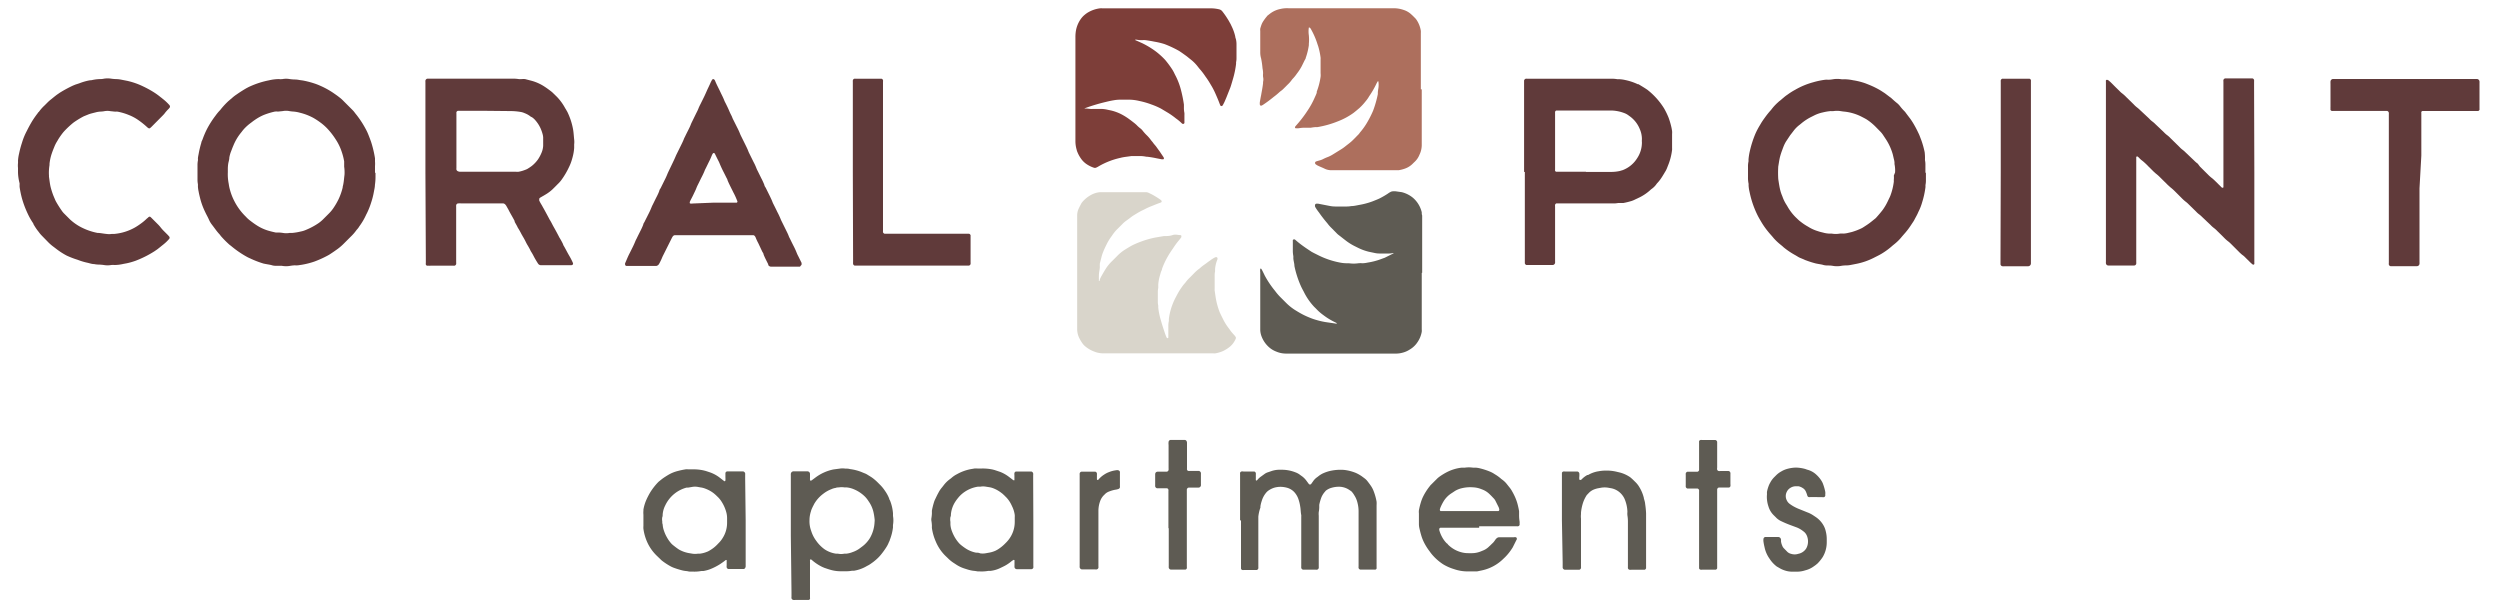 <svg id="Layer_1" data-name="Layer 1" xmlns="http://www.w3.org/2000/svg" viewBox="0 0 300 73.14"><defs><style>.cls-1{fill:#ad6f5d;}.cls-2{fill:#5e5b53;}.cls-3{fill:#7d3e39;}.cls-4{fill:#603a3a;}.cls-5{fill:#d9d5cb;}</style></defs><path class="cls-1" d="M170.61,10.72v6.72a2.68,2.68,0,0,1-.27,1.12,2.38,2.38,0,0,1-.67.94l-.1.1a2.49,2.49,0,0,1-1,.64,4,4,0,0,1-.7.18l-.24,0h-7.74a1.81,1.81,0,0,1-1-.21c-.28-.13-.57-.24-.84-.38l-.16-.11a.23.23,0,0,1-.08-.22.24.24,0,0,1,.13-.13l.33-.1a2.06,2.06,0,0,0,.54-.2,5,5,0,0,1,.53-.23,3.66,3.66,0,0,0,.56-.28l1-.62a4.86,4.86,0,0,0,.59-.42c.24-.19.49-.37.72-.58s.5-.5.75-.75a1.37,1.37,0,0,0,.16-.18,1.67,1.67,0,0,1,.12-.16,7.81,7.81,0,0,0,.81-1.14,12.61,12.61,0,0,0,.72-1.42,12.67,12.67,0,0,0,.57-2l0-.19a4.81,4.81,0,0,1,.07-.53,2.83,2.83,0,0,0,0-.77.05.05,0,0,0-.07-.05l0,0a2.82,2.82,0,0,0-.21.38,10.54,10.54,0,0,1-.83,1.42A3.58,3.58,0,0,1,164,12l-.09.11a6.87,6.87,0,0,1-.82.89l-.11.09c-.18.16-.37.31-.56.46a8.21,8.21,0,0,1-1.85,1,11.71,11.71,0,0,1-2.46.7.63.63,0,0,1-.19,0,4.52,4.52,0,0,0-.63.08l-.29,0h-.33a3.73,3.73,0,0,0-.82.06,1,1,0,0,1-.24,0,.33.33,0,0,1-.14,0,.13.13,0,0,1-.06-.17,1,1,0,0,1,.08-.11,14.76,14.76,0,0,0,1.26-1.6l.05-.08a9.82,9.82,0,0,0,1-1.8,4.4,4.4,0,0,0,.21-.5l0-.13a8.19,8.19,0,0,0,.46-1.78,2.09,2.09,0,0,0,0-.43V7.15a1.93,1.93,0,0,0,0-.24,8.15,8.15,0,0,0-.29-1.37l-.08-.23a9.1,9.1,0,0,0-.74-1.73.88.88,0,0,0-.19-.27l-.05,0a.06.06,0,0,0-.06,0,3.15,3.15,0,0,0,0,.92,5.38,5.38,0,0,1,0,1.06.77.77,0,0,1,0,.15,7.83,7.83,0,0,1-.37,1.5c0,.1-.09.21-.14.31l-.34.69a5.91,5.91,0,0,1-.58.89,4.55,4.55,0,0,1-.52.64l-.09.11a3.53,3.53,0,0,1-.51.58c-.14.14-.27.28-.41.41a2.61,2.61,0,0,1-.44.38l-.11.09a7.93,7.93,0,0,1-.71.59,15.15,15.15,0,0,1-1.28.95.91.91,0,0,1-.17.09.15.15,0,0,1-.21-.13,1.41,1.41,0,0,1,0-.29c.05-.29.1-.57.16-.86.08-.47.18-.95.23-1.43a.59.59,0,0,1,0-.14,1.26,1.26,0,0,0,0-.58,2.09,2.09,0,0,1,0-.43,3.18,3.18,0,0,0-.07-.62A9.08,9.08,0,0,0,151.33,7a2.5,2.5,0,0,1-.1-.72V4.06c0-.12,0-.23,0-.34a1.35,1.35,0,0,1,0-.29c.05-.18.11-.37.18-.55a2.19,2.19,0,0,1,.16-.3,5.52,5.52,0,0,1,.46-.62.35.35,0,0,1,.1-.11c.16-.12.32-.26.5-.37a3,3,0,0,1,1-.4,3.52,3.52,0,0,1,1-.09h12.68a3.62,3.62,0,0,1,1.09.19,2.45,2.45,0,0,1,1,.59c.16.14.3.29.45.44a1.58,1.58,0,0,1,.12.15,3.25,3.25,0,0,1,.53,1.34,2.83,2.83,0,0,1,0,.29v6.73Z"/><path class="cls-2" d="M170.61,32.75v6.77a1.37,1.37,0,0,1,0,.29,3.12,3.12,0,0,1-.51,1.25,2.8,2.8,0,0,1-.94.89,2.86,2.86,0,0,1-.88.38,3,3,0,0,1-.72.1H154.33a3,3,0,0,1-1.18-.24,2.81,2.81,0,0,1-.94-.59,3.28,3.28,0,0,1-.79-1.15,2.44,2.44,0,0,1-.19-.84V32.69a1.54,1.54,0,0,1,0-.43.08.08,0,0,1,.12,0l0,0s.07.1.1.16c.11.22.22.43.32.65A11.42,11.42,0,0,0,153,34.9a6.86,6.86,0,0,0,.76.87l.58.58a6.18,6.18,0,0,0,1.06.85c.34.21.69.42,1.05.6a10.86,10.86,0,0,0,1.11.47,9.69,9.69,0,0,0,1.5.38l1.1.16a.48.48,0,0,0,.29,0,.05.05,0,0,0,0,0,.06.06,0,0,0,0,0l-.08-.06-.38-.19a7.7,7.7,0,0,1-1.19-.75,5.59,5.59,0,0,1-.74-.63c-.11-.11-.22-.23-.34-.34A7.34,7.34,0,0,1,156.45,35c-.13-.24-.26-.48-.37-.73a11.92,11.92,0,0,1-.75-2.35c0-.32-.12-.63-.13-.95a1.75,1.75,0,0,0,0-.24,3.54,3.54,0,0,1-.06-.73c0-.33,0-.67,0-1a1.25,1.25,0,0,1,0-.19.15.15,0,0,1,.16-.08l.08,0a11.35,11.35,0,0,0,1,.8c.33.24.67.46,1,.68l.26.14.56.28a9.81,9.81,0,0,0,2.51.86,4.48,4.48,0,0,0,.82.1l.33,0a4.1,4.1,0,0,0,1.16,0,2.61,2.61,0,0,1,.48,0,3.19,3.19,0,0,0,.62-.08,8.22,8.22,0,0,0,1.77-.48l.28-.1,1-.5a.23.23,0,0,0,.07-.07v0a.05.05,0,0,0,0,0h-.05a2.83,2.83,0,0,1-.77.06h-.92a2.61,2.61,0,0,1-.48-.05l-.76-.16a6.25,6.25,0,0,1-1.31-.48l-.3-.15a6.51,6.51,0,0,1-1.23-.77l-.8-.62a2.09,2.09,0,0,1-.22-.2l-.61-.62a4.23,4.23,0,0,1-.45-.5l-.06-.08a15.47,15.47,0,0,1-1-1.29,6.15,6.15,0,0,1-.37-.52,1.39,1.39,0,0,1-.11-.21.59.59,0,0,1,0-.14.19.19,0,0,1,.18-.19l.19,0,1.33.26a3.53,3.53,0,0,0,.72.08h1.41a3.27,3.27,0,0,0,.53-.05c.31,0,.63-.08.95-.14a8.9,8.9,0,0,0,1.63-.44c.27-.11.54-.21.81-.34a10,10,0,0,0,1-.58,1.75,1.75,0,0,1,.29-.18.62.62,0,0,1,.27-.09,1.7,1.7,0,0,1,.39,0l.57.08a1.5,1.5,0,0,1,.29.06,3.41,3.41,0,0,1,1.19.63,3.31,3.31,0,0,1,1.06,1.74c0,.13,0,.26.05.39v6.87Z"/><path class="cls-3" d="M138.91,1h6c.13,0,.26,0,.39,0a4.29,4.29,0,0,1,1,.12.68.68,0,0,1,.36.22,9.34,9.34,0,0,1,.64.91c.1.15.19.31.27.46a2.87,2.87,0,0,1,.2.39,5.67,5.67,0,0,1,.46,1.27c0,.11.05.22.08.33a2.56,2.56,0,0,1,.07.62V6.94a2.32,2.32,0,0,1-.05.53l0,.19a10.84,10.84,0,0,1-.37,1.8l-.15.51c-.05.17-.1.34-.16.51l-.5,1.26c-.08.18-.15.36-.23.53l-.18.35a.22.22,0,0,1-.1.09.14.14,0,0,1-.14,0s-.05,0-.06-.08a.89.89,0,0,1-.08-.17c-.16-.44-.35-.87-.54-1.3a8.35,8.35,0,0,0-.53-1c-.2-.35-.42-.69-.65-1a7.78,7.78,0,0,0-.71-.92L143.74,8a4.69,4.69,0,0,0-.89-.89c-.18-.14-.35-.29-.53-.42s-.47-.34-.71-.5l-.12-.08a12.66,12.66,0,0,0-1.75-.82A8.72,8.72,0,0,0,138.53,5q-.53-.11-1.05-.18a2.08,2.08,0,0,0-.43,0,3.54,3.54,0,0,1-.73-.07s-.07,0-.08,0,0,.06,0,.07l.35.15.49.22a10.17,10.17,0,0,1,1.64,1,8.86,8.86,0,0,1,1.1,1,11.77,11.77,0,0,1,.89,1.21l.14.25c.08.16.15.32.24.48a8.25,8.25,0,0,1,.65,1.76,15.72,15.72,0,0,1,.33,1.66c0,.11,0,.22,0,.34a3,3,0,0,0,.06.67,2.83,2.83,0,0,1,0,.29c0,.24,0,.48,0,.73a1.13,1.13,0,0,1,0,.18.17.17,0,0,1-.24.09l0,0a.31.31,0,0,1-.11-.09,5.75,5.75,0,0,0-.67-.55,9.44,9.44,0,0,0-.91-.65l-.87-.52a8.33,8.33,0,0,0-1.15-.5,9.74,9.74,0,0,0-1.49-.43,5.45,5.45,0,0,0-1.34-.15h-.87a4.47,4.47,0,0,0-.82.07c-.32.05-.63.12-.95.2a21.47,21.47,0,0,0-2.45.73.52.52,0,0,0-.13.06l0,0,0,0,.09,0a5.44,5.44,0,0,1,.58.05,3.13,3.13,0,0,0,.43,0h.78a3.54,3.54,0,0,1,.86.09l.47.1a5.56,5.56,0,0,1,1.18.43,7.32,7.32,0,0,1,1,.62l.27.2.27.21c.12.09.22.18.33.28a3.65,3.65,0,0,0,.51.45l.17.17a5.57,5.57,0,0,0,.51.58,4.12,4.12,0,0,1,.48.54c.1.15.23.27.33.42s.3.34.42.53l.37.51.43.64a.75.75,0,0,1,.06.13c0,.06,0,.15-.1.14a.62.62,0,0,1-.19,0l-.57-.11a11.29,11.29,0,0,0-1.14-.19h-.1a3.86,3.86,0,0,0-1-.08h-.82c-.43.07-.87.1-1.29.21a9.1,9.1,0,0,0-2.59,1,2.21,2.21,0,0,1-.34.18.39.39,0,0,1-.28,0,3.48,3.48,0,0,1-.94-.48,2.61,2.61,0,0,1-.55-.55,3.85,3.85,0,0,1-.47-.84,1.31,1.31,0,0,1-.09-.28,3.7,3.7,0,0,1-.15-1.05V4.45a4.47,4.47,0,0,1,.07-.82,3.53,3.53,0,0,1,.48-1.21,3.17,3.17,0,0,1,.36-.46,3.54,3.54,0,0,1,.52-.42A3.74,3.74,0,0,1,132,1a1.46,1.46,0,0,1,.29,0h6.58Z"/><path class="cls-4" d="M51.05,20.65V9.86a1.08,1.08,0,0,1,0-.19.3.3,0,0,1,.23-.23l.19,0h10a4,4,0,0,1,.77.05,2.33,2.33,0,0,0,.38,0,2.58,2.58,0,0,1,.39,0l.84.22a5.46,5.46,0,0,1,1.53.71c.26.17.5.35.75.54a2.46,2.46,0,0,1,.25.22l.45.44a6.14,6.14,0,0,1,1,1.38,2.07,2.07,0,0,1,.15.25,2.21,2.21,0,0,1,.18.34,8,8,0,0,1,.62,2c.06.38.08.77.12,1.15a2.24,2.24,0,0,1,0,.58c0,.14,0,.29,0,.43a5.41,5.41,0,0,1-.07.58,6.8,6.8,0,0,1-.18.75,5.17,5.17,0,0,1-.36.95,9.23,9.23,0,0,1-.93,1.58,3.61,3.61,0,0,1-.25.3c-.27.27-.54.55-.82.82a4.85,4.85,0,0,1-.77.58l-.67.39-.08.06a.18.18,0,0,0-.06.17.57.57,0,0,0,0,.14,4.5,4.5,0,0,0,.23.43c.11.17.2.36.31.54.24.44.48.88.71,1.32.18.27.31.57.47.85s.47.84.69,1.28a7.67,7.67,0,0,1,.46.84l0,.05c.25.41.46.85.7,1.26a7.83,7.83,0,0,1,.47.91.06.06,0,0,1,0,0,.19.19,0,0,1-.18.27,2.55,2.55,0,0,1-.39,0h-3a1.83,1.83,0,0,1-.33,0,.42.42,0,0,1-.28-.18q-.24-.37-.45-.75c-.11-.21-.22-.43-.35-.63s-.11-.2-.16-.3-.2-.37-.31-.55-.17-.31-.25-.47-.21-.4-.33-.59l-.14-.25c-.12-.23-.24-.46-.38-.68s-.1-.2-.16-.3l-.28-.5a.41.41,0,0,1,0-.09c-.23-.46-.51-.89-.74-1.36l-.26-.46a.83.83,0,0,0-.12-.16.42.42,0,0,0-.24-.14h-5a3.24,3.24,0,0,0-.44,0,.27.27,0,0,0-.22.22,1.36,1.36,0,0,0,0,.2V31c0,.16,0,.32,0,.49a.68.68,0,0,1,0,.19.27.27,0,0,1-.19.2.32.32,0,0,1-.14,0H51.71a1.94,1.94,0,0,1-.34,0,.43.43,0,0,1-.14,0,.24.24,0,0,1-.13-.13.58.58,0,0,1,0-.19c0-.19,0-.38,0-.58Zm7.41-7.35H55.08l-.14,0a.27.27,0,0,0-.17.16.8.8,0,0,0,0,.15V20.2a.32.32,0,0,0,0,.14.28.28,0,0,0,.14.19.69.69,0,0,0,.28.08h6.72a1.84,1.84,0,0,0,.33,0,4.22,4.22,0,0,0,.79-.23,1.59,1.59,0,0,0,.27-.12,5.91,5.91,0,0,0,.52-.35,3.82,3.82,0,0,0,.73-.77,4.61,4.61,0,0,0,.45-.85,2.45,2.45,0,0,0,.18-.8v-1a1.88,1.88,0,0,0-.05-.33,4.84,4.84,0,0,0-.25-.73,3.92,3.92,0,0,0-.64-1,2,2,0,0,0-.4-.36L63.69,14a2.53,2.53,0,0,0-.71-.41,2,2,0,0,0-.41-.14,7.48,7.48,0,0,0-1.16-.12Z"/><path class="cls-5" d="M129.26,32.68V26.44c0-.2,0-.39,0-.58a2,2,0,0,1,.17-.8c.1-.21.2-.41.31-.61a.86.86,0,0,1,.1-.16,3.66,3.66,0,0,1,1.07-.89,2.77,2.77,0,0,1,.77-.29,2,2,0,0,1,.43-.05h5.37a.85.85,0,0,1,.38.09l.39.19a10.81,10.81,0,0,1,1,.62l.11.1a.16.16,0,0,1,0,.21l-.13.06c-.44.15-.87.34-1.31.51l-.31.14c-.17.09-.34.18-.52.26-.36.17-.7.39-1.05.6a4.25,4.25,0,0,0-.43.31l-.55.4a3.47,3.47,0,0,0-.29.25l-.79.79a5,5,0,0,0-.56.72,6.08,6.08,0,0,0-.62,1c-.15.3-.3.61-.42.92a4.59,4.59,0,0,0-.22.69l-.18.71a1.16,1.16,0,0,0,0,.18.72.72,0,0,0,0,.19c0,.33-.1.64-.11,1s0,.42,0,.63a.1.1,0,0,0,0,.08s.09,0,.11-.07l0-.09s0-.09.05-.13l.08-.18c.18-.31.35-.62.54-.92a5,5,0,0,1,.81-1l.58-.58a5,5,0,0,1,1-.81c.26-.16.52-.32.79-.47a10.14,10.14,0,0,1,1.07-.46,10.71,10.71,0,0,1,1.76-.5l1-.17c.35,0,.7,0,1.05-.12s.62,0,.92,0a.24.24,0,0,1,.13.07.09.09,0,0,1,0,.09.36.36,0,0,1,0,.09,3.47,3.47,0,0,1-.29.38c-.26.31-.5.64-.73,1a11,11,0,0,0-.64,1,9.34,9.34,0,0,0-.65,1.4c0,.14-.1.28-.14.41s-.1.34-.15.52a5,5,0,0,0-.17,1c0,.12,0,.25,0,.38a2.61,2.61,0,0,0-.05.48v1.16a2,2,0,0,0,.05.48c0,.08,0,.16,0,.24a8.43,8.43,0,0,0,.31,1.51c.15.55.33,1.08.51,1.62.05.14.1.27.16.41l.07.12a.13.13,0,0,0,.09,0,.11.11,0,0,0,.07-.06.16.16,0,0,0,0-.09c0-.11,0-.22,0-.34v-.92a2.61,2.61,0,0,1,.06-.62,1,1,0,0,0,0-.24,7.43,7.43,0,0,1,.23-1.14,7.88,7.88,0,0,1,.55-1.39c.16-.3.31-.6.49-.89a8.68,8.68,0,0,1,.56-.79l.13-.14a4.43,4.43,0,0,1,.61-.69l.47-.48a4.5,4.5,0,0,1,.66-.57,4.8,4.8,0,0,1,.56-.45l.28-.2c.15-.12.31-.23.47-.34a3.12,3.12,0,0,1,.49-.31.37.37,0,0,1,.23-.05.15.15,0,0,1,.11.15s0,.06,0,.09l-.1.27a4,4,0,0,0-.19.9c0,.1,0,.19,0,.29a2.32,2.32,0,0,0-.05.53v1.5a2.62,2.62,0,0,0,0,.28c.07.45.12.9.22,1.34a9,9,0,0,0,.38,1.25l.12.26c.09.18.17.35.26.52a6.13,6.13,0,0,0,.71,1.15c.13.17.24.35.38.51s.23.26.35.39l.11.16a.25.25,0,0,1,0,.19.89.89,0,0,1-.08.17,2.38,2.38,0,0,1-.55.73A3.48,3.48,0,0,1,147,42a2.53,2.53,0,0,1-.53.24,4.21,4.21,0,0,1-.61.16,1.32,1.32,0,0,1-.28,0H132.31a2.88,2.88,0,0,1-1-.21,3.71,3.71,0,0,1-1-.56,2,2,0,0,1-.46-.49,4.14,4.14,0,0,1-.3-.5,2.46,2.46,0,0,1-.29-1.16V32.68Z"/><path class="cls-4" d="M231.11,20.69v.92a2.78,2.78,0,0,1-.05.58,2,2,0,0,0,0,.24,10.4,10.4,0,0,1-.4,1.84,6.18,6.18,0,0,1-.46,1.17c-.13.33-.32.63-.48.95l-.1.17c-.24.36-.47.73-.74,1.07-.12.15-.24.3-.37.44l-.26.3a5.7,5.7,0,0,1-.88.89l-.26.21a8.47,8.47,0,0,1-1.36,1l-.25.14-.73.37a8.08,8.08,0,0,1-2,.68l-.67.13a2.76,2.76,0,0,1-.57.06q-.31,0-.63.06a2.84,2.84,0,0,1-.92,0,3.05,3.05,0,0,0-.52-.05c-.23,0-.45,0-.68-.07s-.6-.11-.9-.18a11,11,0,0,1-1.11-.35,2,2,0,0,1-.31-.13l-.36-.15a1.93,1.93,0,0,1-.38-.19l-.25-.15a9.05,9.05,0,0,1-1.37-.91c-.07-.05-.12-.11-.18-.16l-.19-.16a6.84,6.84,0,0,1-.88-.82c-.22-.28-.47-.53-.69-.81a9,9,0,0,1-.83-1.19c-.13-.22-.26-.44-.38-.67a11.29,11.29,0,0,1-1-2.88,4.28,4.28,0,0,1-.12-.81,1.23,1.23,0,0,0,0-.19,3.35,3.35,0,0,1-.07-.77V20a2.56,2.56,0,0,1,.06-.62,2,2,0,0,0,0-.24,7.19,7.19,0,0,1,.17-1.05,12.5,12.5,0,0,1,.67-2.07,9.08,9.08,0,0,1,.53-1l.2-.34c.13-.2.27-.4.41-.59a9.86,9.86,0,0,1,.7-.87l.06-.07a5.84,5.84,0,0,1,.79-.86l.14-.13c.2-.14.37-.31.56-.46a4,4,0,0,1,.46-.35,7.6,7.6,0,0,1,.9-.57,9,9,0,0,1,2.18-.91,9.68,9.68,0,0,1,1.42-.3,2.36,2.36,0,0,1,.38,0,3.68,3.68,0,0,0,.58-.06,3.09,3.09,0,0,1,1,0,2.09,2.09,0,0,0,.34,0,5.38,5.38,0,0,1,1.06.12,8.09,8.09,0,0,1,1.45.36c.36.14.72.28,1.07.45s.69.35,1,.56c.12.08.24.15.36.24l.54.41.12.08c.25.23.5.46.77.67a2.2,2.2,0,0,1,.33.35,5.37,5.37,0,0,0,.44.51,2.17,2.17,0,0,1,.31.37l.41.54c.14.18.26.37.38.56a12.3,12.3,0,0,1,.66,1.24,2.92,2.92,0,0,1,.14.31c.09.24.19.48.27.72a11.17,11.17,0,0,1,.34,1.26A6,6,0,0,1,231,19a2,2,0,0,0,0,.24,2.32,2.32,0,0,1,.05.53c0,.32,0,.64,0,1Zm-3.7,0a3.79,3.79,0,0,0-.07-1c0-.07,0-.13,0-.2a2.07,2.07,0,0,0-.08-.42l-.12-.52a6.61,6.61,0,0,0-.78-1.76l-.43-.65a2.76,2.76,0,0,0-.31-.37l-.58-.59a6.7,6.7,0,0,0-1-.82c-.22-.14-.45-.25-.68-.37a5.92,5.92,0,0,0-2.18-.61l-.33-.05a2.82,2.82,0,0,0-.82,0,1.86,1.86,0,0,1-.34,0,6.08,6.08,0,0,0-.95.16,4.23,4.23,0,0,0-1.05.37l-.3.15a6.13,6.13,0,0,0-1.29.85l-.15.12a3.7,3.7,0,0,0-.69.68L215,16l-.18.23-.51.77c-.07.12-.14.25-.2.38s-.16.39-.23.59a7.86,7.86,0,0,0-.27.82c-.1.39-.15.8-.22,1.19a12.51,12.51,0,0,0,0,1.5c.07.45.13.9.24,1.34a4.19,4.19,0,0,0,.23.68l.1.27a4.57,4.57,0,0,0,.35.7l.15.24a6.06,6.06,0,0,0,1,1.34l.21.2a3.34,3.34,0,0,0,.4.35,6.44,6.44,0,0,0,.88.59,4.86,4.86,0,0,0,1.23.56c.22.08.44.12.66.18a3.21,3.21,0,0,0,.62.1l.33,0a2.86,2.86,0,0,0,1,0,3.27,3.27,0,0,1,.44,0,2.82,2.82,0,0,0,.57-.09l.42-.1a7.31,7.31,0,0,0,1.13-.43,2,2,0,0,0,.25-.14c.25-.16.5-.32.73-.49s.48-.38.72-.57l.1-.1c.26-.29.51-.58.75-.89a6.21,6.21,0,0,0,.6-1l.21-.44a2.92,2.92,0,0,0,.14-.31,7.37,7.37,0,0,0,.41-1.68,2,2,0,0,1,0-.24,2.59,2.59,0,0,0,0-.48Z"/><path class="cls-4" d="M45.06,20.74v.58a6.38,6.38,0,0,1-.07.87c0,.28-.08.57-.13.86a8.72,8.72,0,0,1-.31,1.22,9,9,0,0,1-.51,1.3l-.09.17a7.56,7.56,0,0,1-.83,1.42,2.12,2.12,0,0,1-.32.42l-.06.08a5.36,5.36,0,0,1-.67.76l-.85.85a6.21,6.21,0,0,1-.94.77c-.23.17-.48.33-.72.49l-.17.1a12.57,12.57,0,0,1-1.67.76,9.41,9.41,0,0,1-1.5.38l-.47.07a2.56,2.56,0,0,1-.39,0,4.78,4.78,0,0,0-.53.06,2.81,2.81,0,0,1-1,0,4.73,4.73,0,0,0-.53,0c-.23,0-.45,0-.67-.07s-.64-.12-1-.2A11.41,11.41,0,0,1,30,31a3.54,3.54,0,0,1-.39-.19,11.68,11.68,0,0,1-1.8-1.23l-.15-.12-.12-.09a11.67,11.67,0,0,1-1.05-1.06,2,2,0,0,0-.18-.23c-.31-.33-.56-.71-.84-1.07s-.33-.51-.46-.79-.27-.51-.39-.78a8.37,8.37,0,0,1-.6-1.63c-.07-.28-.14-.56-.19-.85a3.72,3.72,0,0,1-.08-.57,2.89,2.89,0,0,0,0-.29,2.78,2.78,0,0,1-.05-.58V19.84a2.84,2.84,0,0,1,.05-.58.58.58,0,0,0,0-.19c0-.22.06-.44.1-.67a11.19,11.19,0,0,1,.31-1.27c0-.13.1-.27.15-.41a10.28,10.28,0,0,1,.55-1.28,11.31,11.31,0,0,1,1-1.56,5.81,5.81,0,0,1,.49-.6l.07-.07a8.78,8.78,0,0,1,1-1.09l.22-.19a2.75,2.75,0,0,0,.26-.22,4.7,4.7,0,0,1,.5-.38c.37-.26.75-.5,1.14-.73.16-.08.31-.17.48-.24a10.36,10.36,0,0,1,2.25-.72,5.58,5.58,0,0,1,1.15-.15,2.59,2.59,0,0,0,.48,0,2.31,2.31,0,0,1,.87,0,5.48,5.48,0,0,0,.57.05,2.78,2.78,0,0,1,.58.06l.43.06a10.86,10.86,0,0,1,1.36.35,7.12,7.12,0,0,1,.72.28,9.78,9.78,0,0,1,1.49.81c.26.18.53.36.78.56a3.79,3.79,0,0,1,.37.31l1.2,1.2a2.67,2.67,0,0,1,.31.36l.06.08a11.18,11.18,0,0,1,1.19,1.77,6.16,6.16,0,0,1,.39.82c.11.27.21.54.31.82a13,13,0,0,1,.43,1.74L45,19c0,.13,0,.26,0,.39a3.08,3.08,0,0,1,0,.53v.82Zm-17.72-.06a5.81,5.81,0,0,0,.11,1.39,4.89,4.89,0,0,0,.16.76,6.63,6.63,0,0,0,.51,1.3A7.06,7.06,0,0,0,29.5,26a3.7,3.7,0,0,0,.28.28c.06.05.12.11.18.15.26.2.51.39.79.57a5.4,5.4,0,0,0,1.48.69c.28.08.56.15.85.21a1.75,1.75,0,0,0,.33,0,4.75,4.75,0,0,1,.53.05,2.26,2.26,0,0,0,.82,0c.11,0,.22,0,.33,0a6.87,6.87,0,0,0,1-.17,2.8,2.8,0,0,0,.64-.2,8.21,8.21,0,0,0,1.49-.8,4.24,4.24,0,0,0,.52-.43l.72-.72a4.35,4.35,0,0,0,.61-.75,8.41,8.41,0,0,0,.57-1,7.42,7.42,0,0,0,.48-1.37c0-.14.06-.28.08-.43.07-.36.09-.73.14-1.1A4.71,4.71,0,0,0,41.3,20c0-.11,0-.23,0-.34s0-.19,0-.29a7.18,7.18,0,0,0-.3-1.17,6.22,6.22,0,0,0-.74-1.51,8.49,8.49,0,0,0-1-1.28,6.17,6.17,0,0,0-.84-.73,8.67,8.67,0,0,0-.81-.53A6.69,6.69,0,0,0,36,13.53a4.06,4.06,0,0,0-.76-.14,4.52,4.52,0,0,1-.53-.06,2,2,0,0,0-.77,0l-.58.06a1.58,1.58,0,0,0-.38,0,8.66,8.66,0,0,0-1.34.41,6,6,0,0,0-1.1.62c-.17.11-.33.25-.5.37a5.67,5.67,0,0,0-.59.51,4.36,4.36,0,0,0-.44.51l-.12.15A6.05,6.05,0,0,0,28,17.48c-.12.27-.21.54-.32.81a4.21,4.21,0,0,0-.16.61c0,.22-.07.45-.12.67a4.37,4.37,0,0,0-.06.72Z"/><path class="cls-4" d="M270.52,20.67V31c0,.18,0,.36,0,.53a.8.8,0,0,1,0,.15.14.14,0,0,1-.15.08l-.09-.05-.18-.16-.65-.64a2.24,2.24,0,0,0-.37-.32c-.13-.1-.24-.21-.36-.32l-1-1a2.74,2.74,0,0,0-.36-.32,4.36,4.36,0,0,1-.4-.35c-.28-.29-.57-.57-.86-.85a3.22,3.22,0,0,0-.43-.39,2.74,2.74,0,0,1-.36-.32l-1-.95a4.48,4.48,0,0,0-.4-.36,2.17,2.17,0,0,1-.36-.32l-.9-.88a2.74,2.74,0,0,0-.36-.32,4.55,4.55,0,0,1-.4-.35l-1-1a5.46,5.46,0,0,0-.44-.38l-.32-.29-.93-.92a4.43,4.43,0,0,0-.51-.45l-.32-.29-.89-.89c-.13-.12-.26-.24-.4-.35a2.22,2.22,0,0,1-.36-.32,1.3,1.3,0,0,0-.22-.19.1.1,0,0,0-.09,0,.11.11,0,0,0-.06.07.78.78,0,0,0,0,.14V31.45a1.08,1.08,0,0,1,0,.19.27.27,0,0,1-.23.22l-.38,0h-2.52l-.24,0a.29.29,0,0,1-.27-.29.61.61,0,0,1,0-.14c0-.11,0-.23,0-.34V10.23c0-.14,0-.29,0-.43a.33.33,0,0,1,0-.14.14.14,0,0,1,.16-.08l.13.05.26.22.65.65.48.47a1.94,1.94,0,0,0,.26.23,4.23,4.23,0,0,1,.5.45l.9.88a3.22,3.22,0,0,0,.43.39,3.59,3.59,0,0,1,.36.32l1.07,1a2.28,2.28,0,0,0,.36.33,3.23,3.23,0,0,1,.4.35l1,.95a3.08,3.08,0,0,0,.43.38,2.88,2.88,0,0,1,.36.33l1.07,1.05a2.82,2.82,0,0,0,.36.33,3.23,3.23,0,0,1,.4.35l1,.95a3.16,3.16,0,0,0,.44.38L264,20l.93.92a4.23,4.23,0,0,0,.5.45c.12.09.22.19.33.29l.76.75a.53.53,0,0,0,.14.12s.06,0,.09,0a.09.09,0,0,0,.06-.07.78.78,0,0,0,0-.14v-12c0-.17,0-.35,0-.53a.63.63,0,0,1,0-.19.27.27,0,0,1,.2-.19l.15,0h3l.14,0a.25.25,0,0,1,.19.2,1.11,1.11,0,0,1,0,.19c0,.17,0,.35,0,.53Z"/><path class="cls-4" d="M182.89,20.63V9.85l0-.19a.31.31,0,0,1,.19-.21.63.63,0,0,1,.19,0h10.06a3.44,3.44,0,0,1,.72.05.69.69,0,0,0,.2,0,4.5,4.5,0,0,1,.81.11,6.78,6.78,0,0,1,1.46.49l.09,0c.36.22.72.43,1.07.67a8.56,8.56,0,0,1,2,2.22,9.07,9.07,0,0,1,.55,1.13,9.35,9.35,0,0,1,.36,1.25l.06.34a2.33,2.33,0,0,1,0,.38c0,.57,0,1.13,0,1.69a1.34,1.34,0,0,1,0,.2,7.09,7.09,0,0,1-.5,1.91l-.12.31a3,3,0,0,1-.15.31c-.18.29-.34.58-.53.86a4.34,4.34,0,0,1-.42.54,1.71,1.71,0,0,0-.21.26,2.37,2.37,0,0,1-.48.47,2.11,2.11,0,0,0-.23.19,5.7,5.7,0,0,1-1.23.84l-.57.27a2.83,2.83,0,0,1-.4.17c-.32.1-.65.18-1,.25l-.29,0-.34,0a3,3,0,0,1-.67.05H186.9a.7.7,0,0,0-.14,0,.23.23,0,0,0-.15.18.58.58,0,0,0,0,.19v6.14c0,.14,0,.29,0,.44a1.37,1.37,0,0,1,0,.19.32.32,0,0,1-.26.25l-.14,0h-2.9l-.15,0a.29.29,0,0,1-.18-.21l0-.19V20.63Zm7.43,0h3.05a4.79,4.79,0,0,0,1-.11l.37-.11A3.52,3.52,0,0,0,196.45,19a3.41,3.41,0,0,0,.58-1.91,2.54,2.54,0,0,1,0-.39,3,3,0,0,0-.26-1.22,3.5,3.5,0,0,0-1.29-1.59,2,2,0,0,0-.59-.33,4.64,4.64,0,0,0-1.61-.3H186.9l-.14,0a.23.23,0,0,0-.15.17.89.89,0,0,0,0,.14V20c0,.12,0,.23,0,.34a.32.32,0,0,0,0,.14.19.19,0,0,0,.13.13l.14,0h3.43Z"/><path class="cls-4" d="M94.25,32H92.51a.4.4,0,0,1-.32-.2.56.56,0,0,1,0-.08c-.19-.39-.4-.77-.56-1.18,0-.13-.12-.26-.18-.39L91,29.19a6.51,6.51,0,0,1-.33-.71.75.75,0,0,0-.07-.12.33.33,0,0,0-.19-.14l-.19,0H81a.35.35,0,0,0-.28.17,2,2,0,0,0-.14.25c-.34.68-.68,1.36-1,2-.07.13-.12.26-.18.4s-.16.35-.25.52l-.1.17a.49.49,0,0,1-.28.18l-.14,0H75.3l-.14,0a.19.19,0,0,1-.15-.21.38.38,0,0,1,0-.1c.17-.38.32-.77.51-1.14s.26-.52.39-.78.21-.44.3-.66.12-.27.19-.4c.15-.32.31-.63.47-.95a7.65,7.65,0,0,0,.32-.71c0-.12.1-.23.16-.35.14-.29.29-.57.43-.86a9.1,9.1,0,0,0,.39-.84,2.72,2.72,0,0,1,.16-.35c.16-.32.31-.64.47-.95a6.43,6.43,0,0,0,.32-.71c0-.12.11-.23.17-.35l.45-.91a8,8,0,0,0,.36-.79c.05-.12.11-.24.16-.35l.48-1c.11-.23.22-.46.32-.7s.12-.26.18-.39l.43-.87c.13-.26.26-.52.37-.79a2.21,2.21,0,0,1,.16-.35c.13-.28.27-.55.41-.83s.2-.4.28-.61.12-.27.18-.4l.49-1a4.93,4.93,0,0,0,.3-.66c.06-.13.12-.26.19-.39l.45-.91c.12-.25.23-.5.34-.75s.31-.64.46-1l.14-.26.06-.07a.17.17,0,0,1,.18,0,.44.44,0,0,1,.12.15c.21.53.48,1,.72,1.53.13.26.26.52.37.79a2.21,2.21,0,0,0,.16.35c.16.32.32.64.47,1s.23.46.33.7a2.87,2.87,0,0,0,.18.4l.43.86a8,8,0,0,1,.36.79c.05.12.11.24.17.36l.47.95c.11.23.23.46.32.7s.12.27.18.4l.45.91a6.41,6.41,0,0,1,.35.75,2.72,2.72,0,0,0,.16.35l.43.87a7.81,7.81,0,0,1,.38.83c0,.12.11.23.17.35l.45.91c.12.25.24.49.34.75s.11.23.16.35c.15.29.29.58.43.87a8.93,8.93,0,0,1,.39.83,3.73,3.73,0,0,0,.16.35l.45.91c.12.25.25.49.35.75a2.21,2.21,0,0,0,.16.35c.14.29.28.58.43.87s.27.55.38.83.18.38.27.57l.32.65a1,1,0,0,1,0,.14.15.15,0,0,1-.08.16L96,32H94.25ZM85.6,24.32h2.66l.15,0a.15.15,0,0,0,.08-.16.06.06,0,0,0,0,0c-.14-.35-.28-.69-.45-1-.09-.17-.17-.35-.26-.52-.17-.35-.35-.69-.49-1.05,0-.09-.08-.18-.12-.27l-.3-.6a12.82,12.82,0,0,1-.55-1.19l-.06-.13c-.15-.29-.29-.57-.43-.86l-.07-.13,0,0a.14.14,0,0,0-.21,0,1.3,1.3,0,0,0-.14.26,8,8,0,0,1-.36.79l-.36.74a2.21,2.21,0,0,0-.16.35c-.1.24-.21.47-.33.7s-.31.64-.47.95a3.92,3.92,0,0,0-.16.36c-.1.27-.24.53-.36.79s-.25.49-.37.73a1.34,1.34,0,0,0-.07.18s0,0,0,.05,0,.1.07.11a.73.73,0,0,0,.29,0Z"/><path class="cls-4" d="M2.16,20.69v-.54a2.75,2.75,0,0,1,0-.57,2.89,2.89,0,0,0,0-.29,5,5,0,0,1,.13-.86,12.05,12.05,0,0,1,.35-1.31,7.54,7.54,0,0,1,.59-1.43c.19-.39.4-.77.62-1.14a11.73,11.73,0,0,1,.7-1c0-.05.09-.09.13-.15a5.28,5.28,0,0,1,.67-.75l.41-.41a4.47,4.47,0,0,1,.41-.35c.22-.18.45-.37.68-.54l.32-.22a14.73,14.73,0,0,1,1.61-.87l.27-.11L9.51,10a6.86,6.86,0,0,1,1.25-.36L11,9.62a4.64,4.64,0,0,1,1.05-.13,2,2,0,0,0,.43-.05,2.82,2.82,0,0,1,.87,0,4.75,4.75,0,0,0,.53.05,3.53,3.53,0,0,1,.72.08l.66.13a8.75,8.75,0,0,1,1.92.67,12.24,12.24,0,0,1,1.23.67,8.23,8.23,0,0,1,.9.65c.08.05.15.12.23.18a5.86,5.86,0,0,1,.77.72l.06.08a.24.24,0,0,1,0,.23l-.12.15a4.53,4.53,0,0,0-.54.62l-.17.18-1.39,1.4-.15.13a.17.17,0,0,1-.18,0l-.12-.08a9.78,9.78,0,0,0-1.13-.91,5.38,5.38,0,0,0-1.11-.59,6.89,6.89,0,0,0-1.34-.4,1.36,1.36,0,0,0-.29,0l-.57-.06a2,2,0,0,0-.73,0,2.61,2.61,0,0,1-.48.05,3,3,0,0,0-.52.08l-.47.12a3.54,3.54,0,0,0-.55.18l-.32.13a2.06,2.06,0,0,0-.26.12,10.75,10.75,0,0,0-1.11.69,10.51,10.51,0,0,0-1.19,1.12,8.35,8.35,0,0,0-.65.91c-.05.1-.11.19-.17.29a4.18,4.18,0,0,0-.28.56c-.11.27-.22.54-.31.81a5.63,5.63,0,0,0-.28,1.28.68.68,0,0,1,0,.14,5.67,5.67,0,0,0-.06,1.3.34.34,0,0,0,0,.1c.06.41.1.83.2,1.24a9.1,9.1,0,0,0,.32,1c.06.14.11.27.17.4a2.92,2.92,0,0,0,.14.31,12.91,12.91,0,0,0,.7,1.11,2.16,2.16,0,0,0,.27.33l.72.72a6.14,6.14,0,0,0,1.17.85,7.35,7.35,0,0,0,2.13.77c.35,0,.7.09,1.06.12a2.16,2.16,0,0,0,.67,0l.29,0a6.15,6.15,0,0,0,2.47-.77,7.89,7.89,0,0,0,.77-.51,5.91,5.91,0,0,0,.66-.56l.15-.12A.26.26,0,0,1,18,26a.79.79,0,0,1,.15.12l.89.89c.06.07.13.14.19.22a4.6,4.6,0,0,0,.41.47l.51.51.16.18a.23.23,0,0,1,0,.27l0,0a5.32,5.32,0,0,1-.77.73c-.23.18-.45.37-.68.54l-.32.22a12.38,12.38,0,0,1-2.24,1.13,8.15,8.15,0,0,1-1.07.31l-.43.08a4.64,4.64,0,0,1-1.05.13,2.58,2.58,0,0,0-.39,0,2.53,2.53,0,0,1-.91,0,5.67,5.67,0,0,0-.58-.05,2.76,2.76,0,0,1-.57-.06c-.26,0-.51-.09-.76-.15a7.31,7.31,0,0,1-1.21-.36A10.39,10.39,0,0,1,8,30.67a8.59,8.59,0,0,1-1.15-.73l-.38-.29a5.35,5.35,0,0,1-.63-.53L5,28.26a3.36,3.36,0,0,1-.34-.41l-.18-.23A6.66,6.66,0,0,1,4,26.87s0,0,0-.05a7.53,7.53,0,0,1-.67-1.17,11.74,11.74,0,0,1-.71-1.9,12,12,0,0,1-.27-1.33l0-.24a1.21,1.21,0,0,0,0-.19A5.68,5.68,0,0,1,2.16,20.69Z"/><path class="cls-4" d="M290.34,22.61v8.32c0,.16,0,.32,0,.48a1.93,1.93,0,0,1,0,.24.31.31,0,0,1-.29.29,1.37,1.37,0,0,1-.29,0H287a.32.32,0,0,1-.14,0,.27.27,0,0,1-.2-.19.63.63,0,0,1,0-.19c0-.19,0-.39,0-.58V13.73a1.11,1.11,0,0,0,0-.19.27.27,0,0,0-.22-.23h-.2c-.14,0-.29,0-.43,0h-5.86a.35.35,0,0,1-.14,0,.26.26,0,0,1-.15-.12.65.65,0,0,1,0-.13,1.93,1.93,0,0,1,0-.24q0-1.38,0-2.76a2.71,2.71,0,0,1,0-.29.32.32,0,0,1,.29-.29l.19,0h17.08a.32.32,0,0,1,.32.31.59.59,0,0,1,0,.14v2.71c0,.13,0,.26,0,.39a.89.89,0,0,1,0,.14.23.23,0,0,1-.17.15l-.19,0h-6.34l-.14,0a.19.19,0,0,0-.14.12.39.39,0,0,0,0,.14c0,.17,0,.33,0,.49,0,1.53,0,3.06,0,4.6Z"/><path class="cls-4" d="M102.34,20.69V10.38c0-.18,0-.36,0-.54a1.37,1.37,0,0,1,0-.19.25.25,0,0,1,.18-.2.32.32,0,0,1,.14,0h3l.14,0a.27.27,0,0,1,.16.17.63.63,0,0,1,0,.19c0,.19,0,.39,0,.58V27.1c0,.19,0,.38,0,.58a1.23,1.23,0,0,0,0,.19.28.28,0,0,0,.2.18l.2,0h9.73l.19,0a.26.26,0,0,1,.19.19.29.29,0,0,1,0,.09s0,.07,0,.1v3.05a1.25,1.25,0,0,1,0,.19.26.26,0,0,1-.19.2l-.14,0H102.69l-.14,0a.27.27,0,0,1-.18-.21,1.37,1.37,0,0,1,0-.19c0-.18,0-.36,0-.54Z"/><path class="cls-2" d="M148.81,62.45V57.37c0-.16,0-.32,0-.49a.39.39,0,0,1,0-.14.23.23,0,0,1,.16-.16.67.67,0,0,1,.24,0h1.21l.09,0a.26.26,0,0,1,.19.2,1.25,1.25,0,0,1,0,.19v.44a1.37,1.37,0,0,0,0,.19.06.06,0,0,0,.06.06h.05l.07-.06a2,2,0,0,1,.42-.4l.47-.34a1.41,1.41,0,0,1,.39-.19l.5-.17a3.09,3.09,0,0,1,1-.13h.14a4.44,4.44,0,0,1,1.65.31,2,2,0,0,1,.59.33l.24.17a2.57,2.57,0,0,1,.53.56l.26.35a.19.19,0,0,0,.26,0l.23-.32a1.87,1.87,0,0,1,.5-.51l.12-.09a2.77,2.77,0,0,1,.7-.42,4.48,4.48,0,0,1,.88-.27,5.68,5.68,0,0,1,1.54-.09,5.35,5.35,0,0,1,1.4.36,4.47,4.47,0,0,1,.71.4l.35.26a1.77,1.77,0,0,1,.31.3c.17.22.34.44.49.67a3.06,3.06,0,0,1,.26.51,6.73,6.73,0,0,1,.37,1.31,3,3,0,0,1,0,.43c0,.17,0,.35,0,.53v6.48c0,.15,0,.29,0,.44a.39.39,0,0,1,0,.14.21.21,0,0,1-.13.13.65.65,0,0,1-.19,0h-1.5l-.14,0a.28.28,0,0,1-.2-.19.63.63,0,0,1,0-.19v-.48c0-1.89,0-3.78,0-5.67,0-.14,0-.29,0-.43a4.08,4.08,0,0,0-.13-1.05,2.85,2.85,0,0,0-.4-.93,1.73,1.73,0,0,0-.19-.28.8.8,0,0,0-.2-.21l-.24-.16a2.23,2.23,0,0,0-1.1-.35,3.16,3.16,0,0,0-1,.13,1.91,1.91,0,0,0-.68.35L159,59a2.49,2.49,0,0,0-.42.65,5.84,5.84,0,0,0-.27.93c0,.11,0,.22,0,.33a3.07,3.07,0,0,1-.06.53,2.17,2.17,0,0,0,0,.44c0,.17,0,.35,0,.53v5.56a1.11,1.11,0,0,1,0,.19.28.28,0,0,1-.19.2.63.63,0,0,1-.19,0h-1.36l-.14,0a.28.28,0,0,1-.22-.22,1.37,1.37,0,0,1,0-.19c0-.15,0-.3,0-.44V62a1.21,1.21,0,0,0,0-.19c-.07-.33-.06-.67-.12-1a4.86,4.86,0,0,0-.25-1,2.45,2.45,0,0,0-.45-.74,1.89,1.89,0,0,0-.85-.53,3.26,3.26,0,0,0-.76-.12,2.75,2.75,0,0,0-.86.12,2.65,2.65,0,0,0-.65.33,1.47,1.47,0,0,0-.31.3,2.73,2.73,0,0,0-.49.94,3.63,3.63,0,0,0-.16.65s0,.1,0,.15A4.7,4.7,0,0,0,151,62v6a1.38,1.38,0,0,1,0,.2.27.27,0,0,1-.19.2l-.14,0h-1.4a.65.65,0,0,1-.19,0,.23.23,0,0,1-.16-.17l0-.19V62.45Z"/><path class="cls-2" d="M94.9,64.32V57.55c0-.16,0-.32,0-.48a1.34,1.34,0,0,1,0-.2.33.33,0,0,1,.31-.31h1.69a.31.31,0,0,1,.3.32c0,.16,0,.32,0,.48a1.94,1.94,0,0,0,0,.24c0,.06.1.1.15.07l.12-.08.35-.26a5.39,5.39,0,0,1,2.21-1l.76-.1a2.22,2.22,0,0,1,.63,0c.19,0,.38,0,.58.06a5.69,5.69,0,0,1,1.35.34l.36.15a1.76,1.76,0,0,1,.39.19c.22.14.44.26.65.42a6.12,6.12,0,0,1,.48.41l.31.31a4.49,4.49,0,0,1,.65.78,4.41,4.41,0,0,1,.51.93c0,.09.07.17.11.26a5.27,5.27,0,0,1,.35,1.51c0,.11,0,.22,0,.33a3.14,3.14,0,0,1,0,1.06,2.89,2.89,0,0,0,0,.29,5.91,5.91,0,0,1-.39,1.54c0,.09-.08.18-.11.27a3.41,3.41,0,0,1-.31.6,9,9,0,0,1-.62.86,4.9,4.9,0,0,1-.72.72,4.23,4.23,0,0,1-.42.32,3,3,0,0,1-.54.33l-.25.14a4.52,4.52,0,0,1-1.33.44l-.24,0a3.68,3.68,0,0,1-.57.06h-.87a4.35,4.35,0,0,1-1.19-.19c-.22-.06-.43-.14-.65-.21l-.26-.11a5.48,5.48,0,0,1-1.21-.79.61.61,0,0,0-.16-.12.11.11,0,0,0-.12.06.68.68,0,0,0,0,.14c0,.15,0,.29,0,.44,0,1.16,0,2.32,0,3.48,0,.16,0,.32,0,.48a.33.33,0,0,1,0,.14.24.24,0,0,1-.14.12.29.29,0,0,1-.1,0h-1.5a.89.89,0,0,1-.28,0,.29.29,0,0,1-.2-.19.72.72,0,0,1,0-.19c0-.18,0-.36,0-.54Zm2.24-1.9a3.31,3.31,0,0,0,.21,1.31,3.91,3.91,0,0,0,.62,1.2,4.25,4.25,0,0,0,1,1,3.32,3.32,0,0,0,1.35.51l.23,0a1.82,1.82,0,0,0,.77,0l.24,0a2.76,2.76,0,0,0,.75-.19,3.11,3.11,0,0,0,.93-.5l.16-.12a3.65,3.65,0,0,0,1-1.08,4.22,4.22,0,0,0,.55-1.93,1.28,1.28,0,0,0,0-.34,7.58,7.58,0,0,0-.13-.81,3.65,3.65,0,0,0-.59-1.32,3.42,3.42,0,0,0-.41-.53,4.17,4.17,0,0,0-1.31-.89,3.09,3.09,0,0,0-.89-.24l-.28,0a1.94,1.94,0,0,0-.68,0c-.12,0-.25,0-.38.06a1.77,1.77,0,0,0-.51.15,3.75,3.75,0,0,0-1,.57,4,4,0,0,0-1,1.09.75.75,0,0,0-.07.12c-.08.16-.17.32-.24.48a2,2,0,0,0-.15.41A3.42,3.42,0,0,0,97.14,62.42Z"/><path class="cls-2" d="M177.5,63.33H173l-.15,0a.18.18,0,0,0-.14.17s0,.07,0,.1a3.81,3.81,0,0,0,.43,1,3.15,3.15,0,0,0,.48.61c.06,0,.11.11.17.17a3.52,3.52,0,0,0,1.53.88,3.12,3.12,0,0,0,.91.12h.44a2.82,2.82,0,0,0,1-.2l.22-.09a2.17,2.17,0,0,0,.81-.52c.15-.13.28-.27.42-.4s.19-.22.28-.34a1.25,1.25,0,0,1,.15-.19.51.51,0,0,1,.33-.17l.19,0h1.6a.67.67,0,0,1,.24,0,.19.19,0,0,1,.11.19s0,.1-.05.14l-.39.78a1.13,1.13,0,0,1-.12.21,6.12,6.12,0,0,1-.84,1.06l-.21.2a5.2,5.2,0,0,1-2.55,1.39l-.62.13-.34,0h-.77a5,5,0,0,1-1.66-.28,5.63,5.63,0,0,1-1-.41,3.58,3.58,0,0,1-.42-.25,6.16,6.16,0,0,1-1.13-1,5.19,5.19,0,0,1-.36-.46,6.78,6.78,0,0,1-.67-1.06,5.18,5.18,0,0,1-.38-1c-.07-.23-.12-.47-.18-.71a2.42,2.42,0,0,1-.06-.48c0-.43,0-.87,0-1.3a1.72,1.72,0,0,1,0-.39,8.63,8.63,0,0,1,.32-1.21c.05-.12.09-.24.15-.36a6.91,6.91,0,0,1,.85-1.34.93.93,0,0,1,.16-.18l.69-.69a2.69,2.69,0,0,1,.37-.3,7,7,0,0,1,.83-.5,5.14,5.14,0,0,1,1.75-.53l.38,0a3.42,3.42,0,0,1,1,0l.34,0a3,3,0,0,1,.52.09,8.46,8.46,0,0,1,1.11.36,3.28,3.28,0,0,1,.64.34,4.72,4.72,0,0,1,.78.57l.19.14a2.73,2.73,0,0,1,.48.48l.27.34a3.3,3.3,0,0,1,.4.6c.06.1.11.2.16.3a5.83,5.83,0,0,1,.53,1.5,5.27,5.27,0,0,1,.1.52c0,.13,0,.26,0,.39a4.53,4.53,0,0,0,.06.82,1.38,1.38,0,0,1,0,.29.43.43,0,0,1,0,.14.26.26,0,0,1-.17.15.58.58,0,0,1-.19,0H177.5Zm-1.17-2h3.33l.14,0a.15.15,0,0,0,.11-.14.28.28,0,0,0,0-.09,1.55,1.55,0,0,0-.07-.23l-.39-.78a1.19,1.19,0,0,0-.23-.31c-.15-.16-.31-.33-.47-.48a2.49,2.49,0,0,0-.85-.55l-.18-.07a3,3,0,0,0-.94-.2,4.31,4.31,0,0,0-1.34.1,2.86,2.86,0,0,0-.85.34l-.36.24a3,3,0,0,0-1,1,5.68,5.68,0,0,0-.39.78,1.55,1.55,0,0,0-.06.23.2.2,0,0,0,.09.16l.14,0h3.29Z"/><path class="cls-4" d="M240.09,20.69V10.28c0-.16,0-.32,0-.48a.77.77,0,0,1,0-.15.26.26,0,0,1,.18-.2.35.35,0,0,1,.14,0h3l.14,0a.25.25,0,0,1,.16.17,1.29,1.29,0,0,1,0,.19V31.07c0,.18,0,.35,0,.53a.34.34,0,0,1-.33.35h-2.76a1.83,1.83,0,0,1-.33,0,.28.28,0,0,1-.23-.22s0-.06,0-.1v-.19c0-.15,0-.29,0-.44Z"/><path class="cls-2" d="M124,62.45v5c0,.16,0,.32,0,.48a.58.58,0,0,1,0,.19.26.26,0,0,1-.21.18.58.58,0,0,1-.19,0H122a.28.28,0,0,1-.26-.24,1.94,1.94,0,0,1,0-.24c0-.17,0-.33,0-.49a.32.32,0,0,0,0-.09.1.1,0,0,0-.12-.05,2.76,2.76,0,0,0-.39.28,4.53,4.53,0,0,1-.86.53l-.31.15a3.6,3.6,0,0,1-1.25.36,2,2,0,0,0-.24,0,4.39,4.39,0,0,1-1,.06l-.24,0a5.58,5.58,0,0,0-.57-.08,4.29,4.29,0,0,1-.62-.14l-.41-.13a4,4,0,0,1-1-.48c-.16-.11-.33-.21-.48-.32a4.2,4.2,0,0,1-.55-.48l-.21-.2a5.19,5.19,0,0,1-1.19-1.74,6.1,6.1,0,0,1-.47-1.63,1.79,1.79,0,0,1,0-.24,4.34,4.34,0,0,0-.06-.62,1,1,0,0,1,0-.34,4.2,4.2,0,0,0,.06-.62,2.58,2.58,0,0,1,0-.29,9,9,0,0,1,.25-1,2.13,2.13,0,0,1,.14-.35c.13-.27.25-.53.39-.78a3.12,3.12,0,0,1,.43-.64l.21-.27a3.65,3.65,0,0,1,.68-.68l.27-.21a3.12,3.12,0,0,1,.64-.43,5.51,5.51,0,0,1,1.63-.6l.47-.08a1.87,1.87,0,0,1,.34,0h.58a5.88,5.88,0,0,1,1.25.12l.23.06.69.23a4.34,4.34,0,0,1,1,.56l.58.44s.11,0,.12,0a.32.32,0,0,0,0-.09c0-.18,0-.36,0-.53a1,1,0,0,1,0-.24.25.25,0,0,1,.19-.19l.15,0h1.54l.15,0a.3.3,0,0,1,.22.23.58.58,0,0,1,0,.19c0,.16,0,.32,0,.48Zm-2.23.07h0v-.43a2.58,2.58,0,0,0,0-.29,3.31,3.31,0,0,0-.3-1c-.06-.13-.12-.26-.19-.39a3.34,3.34,0,0,0-.57-.77c-.1-.09-.18-.19-.28-.27a1.3,1.3,0,0,0-.22-.19,3.85,3.85,0,0,0-1-.58,2.35,2.35,0,0,0-.52-.14l-.38-.06a1.89,1.89,0,0,0-.67,0l-.29,0a3.89,3.89,0,0,0-1.6.63,3.55,3.55,0,0,0-.78.72,4.74,4.74,0,0,0-.37.51,3.34,3.34,0,0,0-.49,1.45c0,.11,0,.22-.06.33a1.62,1.62,0,0,0,0,.58c0,.11,0,.22,0,.33a2.81,2.81,0,0,0,.15.71,5.07,5.07,0,0,0,.36.79,4.33,4.33,0,0,0,.57.78l.14.13a7,7,0,0,0,.7.51,3.5,3.5,0,0,0,1.16.45c.16,0,.32,0,.48.08a2.22,2.22,0,0,0,.63,0l.33-.06a3.4,3.4,0,0,0,.88-.25l.21-.11a4.68,4.68,0,0,0,1-.8,3.7,3.7,0,0,0,.33-.36,3.47,3.47,0,0,0,.78-2.19Z"/><path class="cls-2" d="M89.48,62.45v5c0,.17,0,.35,0,.53a.64.64,0,0,1-.06.18.29.29,0,0,1-.15.12l-.09,0h-1.6l-.19,0a.27.27,0,0,1-.19-.2.85.85,0,0,1,0-.23c0-.18,0-.36,0-.54a.32.32,0,0,0,0-.09.1.1,0,0,0-.13,0c-.22.18-.46.34-.7.5a6.94,6.94,0,0,1-1.12.57,4.19,4.19,0,0,1-.84.23l-.24,0a4.61,4.61,0,0,1-1.11.07l-.29,0c-.13,0-.25-.05-.38-.06a3.22,3.22,0,0,1-.62-.11,9.82,9.82,0,0,1-1-.32l-.22-.1a7.66,7.66,0,0,1-1.14-.74l-.17-.16-.35-.34A5.3,5.3,0,0,1,77.64,65a5.88,5.88,0,0,1-.43-1.54,1.84,1.84,0,0,1,0-.33V61.77a2.61,2.61,0,0,1,0-.48l0-.14a5,5,0,0,1,.31-1.07,8.34,8.34,0,0,1,.51-1,7.23,7.23,0,0,1,1-1.27l.41-.33c.23-.17.48-.33.73-.48a4.33,4.33,0,0,1,1.2-.49c.3-.08.6-.14.9-.19a1.42,1.42,0,0,1,.29,0h.58a5.82,5.82,0,0,1,1.25.12l.28.07.46.15a4.17,4.17,0,0,1,1.2.63l.57.44a.06.06,0,0,0,.09,0,.11.11,0,0,0,.06-.07,2.55,2.55,0,0,0,0-.39V56.9l0-.14a.26.26,0,0,1,.19-.19l.19,0H89l.19,0a.33.33,0,0,1,.23.23,1.11,1.11,0,0,1,0,.19c0,.16,0,.32,0,.48Zm-2.23.08h0v-.39a2.78,2.78,0,0,0-.07-.57,4.51,4.51,0,0,0-.59-1.37,3.06,3.06,0,0,0-.42-.53l-.28-.27-.22-.19a3.84,3.84,0,0,0-1-.56,2.41,2.41,0,0,0-.6-.16l-.33-.06a1.94,1.94,0,0,0-.68,0l-.47.08-.19,0a3.94,3.94,0,0,0-1.38.67,4,4,0,0,0-1.2,1.49,2.85,2.85,0,0,0-.3,1.07c0,.11,0,.22-.05.33a1.29,1.29,0,0,0,0,.48c0,.13,0,.26.05.38a2.72,2.72,0,0,0,.17.8,4.21,4.21,0,0,0,.34.75,4,4,0,0,0,.56.78l.14.13c.24.19.48.38.74.55a3.75,3.75,0,0,0,1.13.42l.47.08a2.22,2.22,0,0,0,.68,0l.23,0a3.13,3.13,0,0,0,.8-.2,1.76,1.76,0,0,0,.39-.19,4.09,4.09,0,0,0,1-.81l.07-.07a3.15,3.15,0,0,0,.48-.61,3.37,3.37,0,0,0,.53-1.83Z"/><path class="cls-2" d="M187.43,62.44V57.36c0-.16,0-.32,0-.48l0-.14a.25.25,0,0,1,.17-.16.63.63,0,0,1,.19,0h1.5a.3.3,0,0,1,.23.22,2.55,2.55,0,0,1,0,.39,1.3,1.3,0,0,0,0,.34.1.1,0,0,0,.12.06l.08,0,.14-.13a2.77,2.77,0,0,1,.62-.46l.09,0a3.53,3.53,0,0,1,1.27-.45,4.6,4.6,0,0,1,.91-.08,5.06,5.06,0,0,1,1.29.15l.38.09a4,4,0,0,1,1.22.57l.22.19.38.37a2.81,2.81,0,0,1,.48.61,4.58,4.58,0,0,1,.54,1.29c0,.11.06.22.08.33a2.07,2.07,0,0,1,.08.42,10.43,10.43,0,0,1,.11,1.11V68l0,.19a.31.31,0,0,1-.16.18l-.09,0h-1.5a1,1,0,0,1-.24,0,.25.25,0,0,1-.19-.19,1.48,1.48,0,0,1,0-.19V62.67a4.53,4.53,0,0,0-.06-.82,2.07,2.07,0,0,1,0-.43,4.31,4.31,0,0,0-.34-1.55,2.27,2.27,0,0,0-.76-.92,2.23,2.23,0,0,0-.84-.36l-.29-.05a2.58,2.58,0,0,0-1,0l-.33.06a2.76,2.76,0,0,0-.51.16,1.83,1.83,0,0,0-.52.35l-.24.25a.58.58,0,0,0-.11.15,3.86,3.86,0,0,0-.44,1,5.41,5.41,0,0,0-.19,1l0,.19a2.38,2.38,0,0,0,0,.53V63c0,1.51,0,3,0,4.54,0,.15,0,.29,0,.44a1.23,1.23,0,0,1,0,.19.29.29,0,0,1-.2.2l-.19,0h-1.55a.31.31,0,0,1-.26-.25c0-.06,0-.13,0-.19s0-.29,0-.44Z"/><path class="cls-2" d="M217.91,59.65h-.67a.58.58,0,0,1-.19,0,.23.23,0,0,1-.15-.12,1.27,1.27,0,0,1-.06-.18,3,3,0,0,0-.12-.32.92.92,0,0,0-.4-.47,1.4,1.4,0,0,0-.3-.15.86.86,0,0,0-.23-.06h-.24a1.25,1.25,0,0,0-.73.21,1.1,1.1,0,0,0-.41.47.08.08,0,0,1,0,0,1.11,1.11,0,0,0,0,1,1.09,1.09,0,0,0,.32.41,4.4,4.4,0,0,0,.45.3,5.56,5.56,0,0,0,.78.37l.94.38a3.38,3.38,0,0,1,.73.38l.24.16a3,3,0,0,1,.94,1,2.45,2.45,0,0,1,.28.72,3.77,3.77,0,0,1,.12,1v.34a3.46,3.46,0,0,1-.48,1.75,4.91,4.91,0,0,1-.64.79l-.22.18-.24.17a2.89,2.89,0,0,1-1,.46,3.17,3.17,0,0,1-.91.16H215a2.75,2.75,0,0,1-.81-.14,3.15,3.15,0,0,1-.7-.32l-.21-.12a.91.91,0,0,1-.16-.11,3.74,3.74,0,0,1-.69-.74l-.08-.12a3.63,3.63,0,0,1-.61-1.41,6.18,6.18,0,0,1-.12-.62,1.21,1.21,0,0,1,0-.38.28.28,0,0,1,.19-.2l.15,0h1.4a.34.34,0,0,1,.36.32,1.23,1.23,0,0,1,0,.19,1.75,1.75,0,0,0,.14.51.91.91,0,0,0,.2.33l.44.45a1,1,0,0,0,.43.22h0a1.4,1.4,0,0,0,.86,0,1.45,1.45,0,0,0,.89-.55.86.86,0,0,0,.1-.16,1.69,1.69,0,0,0,.18-.7,1.75,1.75,0,0,0-.13-.75,1.28,1.28,0,0,0-.23-.37,1.3,1.3,0,0,0-.22-.19,3,3,0,0,0-.75-.44l-.81-.3a12.78,12.78,0,0,1-1.2-.52,2.24,2.24,0,0,1-.43-.31c-.11-.12-.23-.23-.34-.34a2.46,2.46,0,0,1-.64-1.07,3.53,3.53,0,0,1-.17-1.48,1.35,1.35,0,0,1,0-.28,4.24,4.24,0,0,1,.17-.61,2.62,2.62,0,0,1,.22-.48,2.72,2.72,0,0,1,.52-.69l.21-.21a2.73,2.73,0,0,1,.58-.43,2.92,2.92,0,0,1,.75-.32,4.24,4.24,0,0,1,1-.15,4.51,4.51,0,0,1,1.15.17l.22.08A2.49,2.49,0,0,1,218,57a3.4,3.4,0,0,1,.61.75,2.1,2.1,0,0,1,.13.26,6.06,6.06,0,0,1,.29,1,1.22,1.22,0,0,1,0,.33.39.39,0,0,1,0,.15.23.23,0,0,1-.15.17.63.63,0,0,1-.19,0Z"/><path class="cls-2" d="M140.21,63.38v-4c0-.16,0-.32,0-.48a.32.32,0,0,0,0-.14.27.27,0,0,0-.16-.17l-.19,0h-.73l-.29,0a.3.3,0,0,1-.22-.23.78.78,0,0,1,0-.14V56.94s0,0,0,0c0-.22.11-.33.32-.34h.68l.39,0a.25.25,0,0,0,.22-.22,1.23,1.23,0,0,0,0-.19c0-.14,0-.29,0-.44V53.4a1.59,1.59,0,0,1,0-.38.28.28,0,0,1,.22-.23l.09,0h1.6c.18,0,.28.12.3.32v.19c0,.13,0,.26,0,.39,0,.69,0,1.38,0,2.08v.43a.59.59,0,0,0,0,.14.2.2,0,0,0,.16.17.58.58,0,0,0,.19,0h.72l.34,0a.3.3,0,0,1,.26.25.78.78,0,0,1,0,.14c0,.41,0,.81,0,1.21a.59.59,0,0,1,0,.14.3.3,0,0,1-.26.26,1.08,1.08,0,0,1-.19,0h-.82l-.19,0a.28.28,0,0,0-.23.22c0,.06,0,.13,0,.19s0,.32,0,.48V68a.63.63,0,0,1,0,.19.23.23,0,0,1-.16.16.32.32,0,0,1-.09,0h-1.5l-.19,0a.3.3,0,0,1-.23-.23,1.08,1.08,0,0,1,0-.19V63.38Z"/><path class="cls-2" d="M203.89,63.44V59a1.37,1.37,0,0,0,0-.19.29.29,0,0,0-.2-.19l-.19,0h-.87l-.15,0a.29.29,0,0,1-.19-.2,1.23,1.23,0,0,1,0-.19V57a1.23,1.23,0,0,1,0-.19.29.29,0,0,1,.19-.2l.24,0h.73l.24,0a.27.27,0,0,0,.2-.19s0-.1,0-.14V53.53c0-.15,0-.29,0-.44a.74.74,0,0,1,0-.14.23.23,0,0,1,.17-.15.63.63,0,0,1,.19,0h1.45l.14,0a.28.28,0,0,1,.22.23c0,.11,0,.23,0,.34v2.75a.61.61,0,0,0,0,.24.25.25,0,0,0,.17.16.93.93,0,0,0,.24,0h.72l.24,0a.28.28,0,0,1,.22.23,1.23,1.23,0,0,1,0,.19v1.16a.67.67,0,0,1,0,.24.23.23,0,0,1-.16.16.63.63,0,0,1-.19,0h-.73l-.29,0a.27.27,0,0,0-.22.22c0,.07,0,.13,0,.2V68l0,.19a.27.27,0,0,1-.16.17l-.1,0h-1.5a1,1,0,0,1-.24,0,.23.23,0,0,1-.17-.16l0-.14c0-.16,0-.32,0-.48Z"/><path class="cls-2" d="M129.56,62.44V57a1.29,1.29,0,0,1,0-.19.27.27,0,0,1,.23-.21l.19,0h1.26l.19,0a.27.27,0,0,1,.2.2,1.94,1.94,0,0,1,0,.24c0,.16,0,.32,0,.48a.09.09,0,0,0,.06.07.14.14,0,0,0,.09,0,2.93,2.93,0,0,1,.72-.64,2.7,2.7,0,0,1,.56-.29,3.36,3.36,0,0,1,.88-.23.49.49,0,0,1,.24,0,.28.28,0,0,1,.21.18,1.37,1.37,0,0,1,0,.19V58.3a1.08,1.08,0,0,1,0,.19.28.28,0,0,1-.16.18,1.84,1.84,0,0,1-.42.1,3.92,3.92,0,0,0-.74.22,1.31,1.31,0,0,0-.45.28,1.85,1.85,0,0,1-.14.14,1.89,1.89,0,0,0-.46.72,3.43,3.43,0,0,0-.21,1.14v6.19c0,.16,0,.33,0,.49a.63.63,0,0,1,0,.19.29.29,0,0,1-.2.19.63.63,0,0,1-.19,0h-1.6a.32.32,0,0,1-.26-.25,1.48,1.48,0,0,1,0-.19V62.44Z"/></svg>